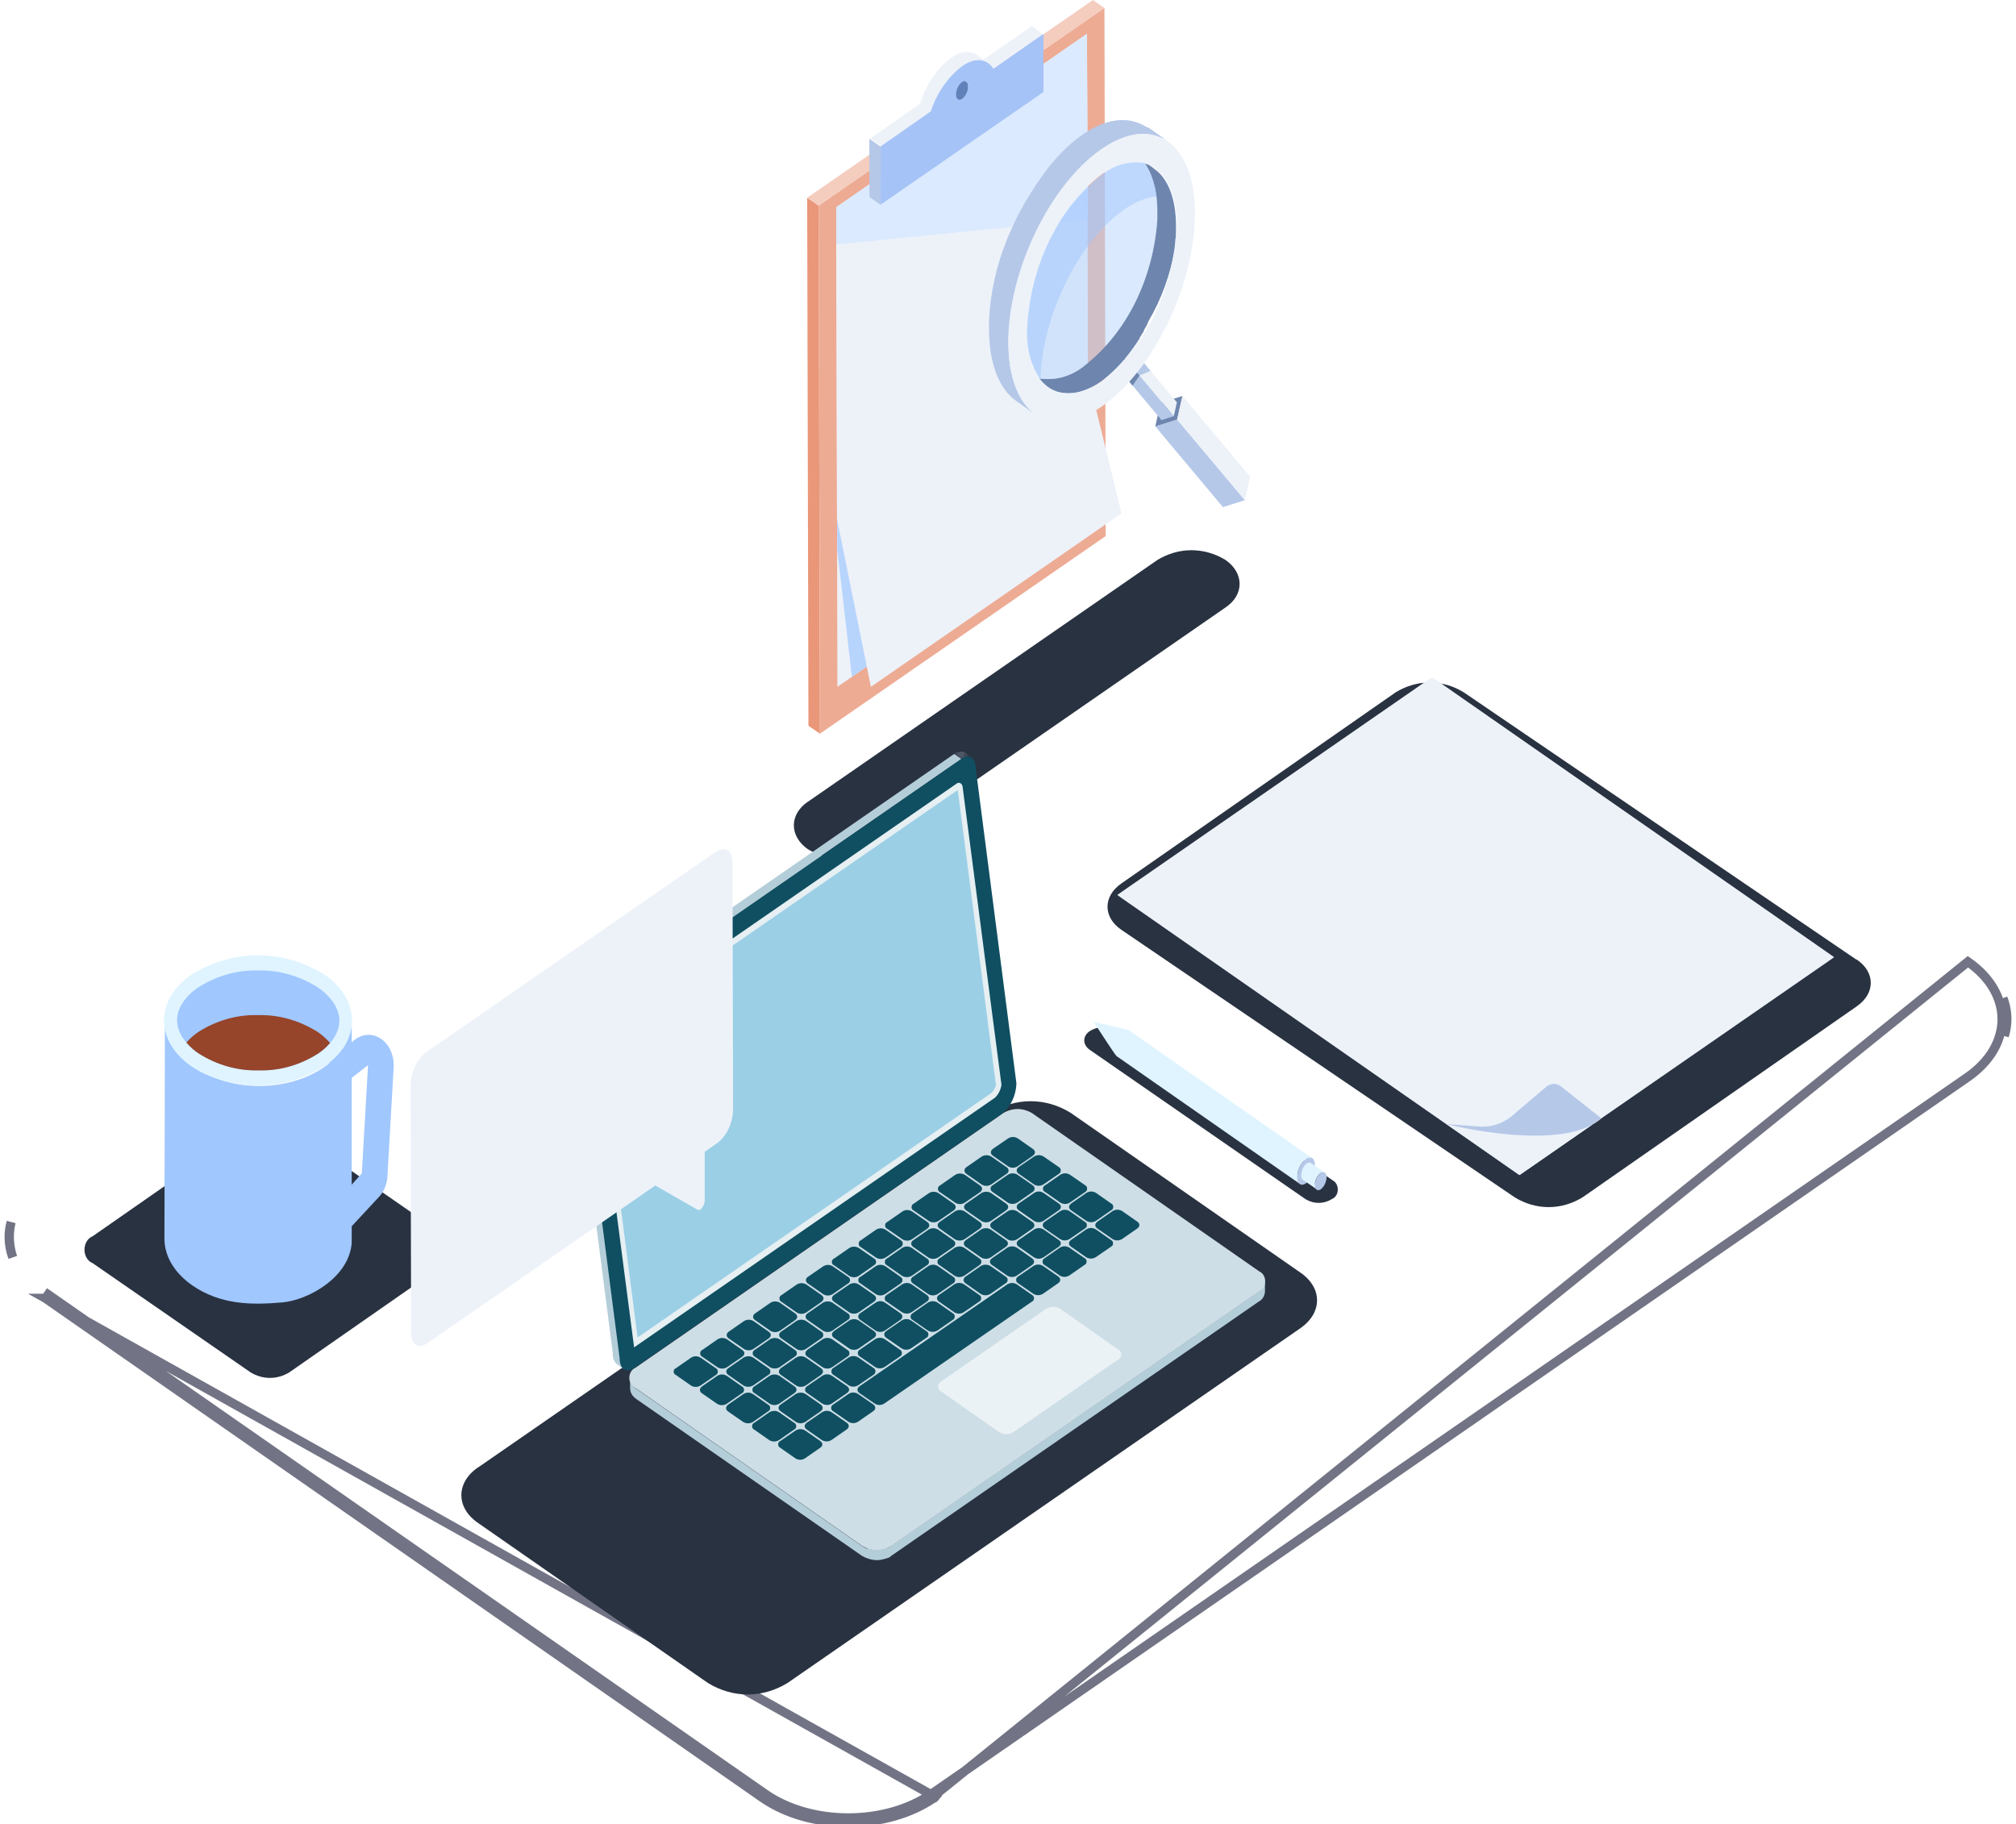 <svg width="221" height="200" viewBox="0 0 221 200" fill="none" xmlns="http://www.w3.org/2000/svg">
<path d="M102.13 196.662L102.317 196.933L215.73 105.434C220.74 108.922 220.718 114.607 215.666 118.107L102.13 196.662ZM102.13 196.662C97.078 200.163 88.891 200.163 83.87 196.662M102.13 196.662L102.317 196.933C99.721 198.636 96.361 199.5 92.984 199.5C89.607 199.5 86.258 198.635 83.682 196.933L83.87 196.662M83.87 196.662L5.277 141.92L5.083 142.199L83.431 196.763C83.431 196.763 83.431 196.763 83.431 196.763C83.514 196.821 83.597 196.877 83.682 196.933L83.87 196.662ZM220 111.743C219.997 112.351 219.905 112.963 219.722 113.569C219.885 112.977 219.968 112.375 219.971 111.768C219.975 110.978 219.841 110.193 219.573 109.432C219.863 110.194 220.003 110.972 220 111.743ZM1 135.593C1.003 135.052 1.075 134.508 1.22 133.969C1.09 134.502 1.024 135.044 1.023 135.588C1.022 136.349 1.148 137.104 1.397 137.839C1.128 137.098 0.996 136.342 1 135.593ZM4.991 142.331C4.991 142.331 4.992 142.331 4.992 142.331L83.336 196.9L83.584 197.073C86.195 198.893 89.602 199.788 92.988 199.788C96.375 199.788 99.789 198.893 102.415 197.073L102.666 196.9L102.855 197.173L4.991 142.331Z" stroke="#727485"/>
<path d="M88.582 87.881L126.882 61.385C128.038 60.683 129.316 60.318 130.613 60.318C131.909 60.318 133.187 60.683 134.343 61.385C136.411 62.829 136.401 65.218 134.343 66.597L96.033 93.106C94.875 93.803 93.597 94.166 92.302 94.166C91.006 94.166 89.729 93.803 88.571 93.106C86.503 91.662 86.514 89.273 88.571 87.881" fill="#293241"/>
<path d="M89.744 22.548L88.486 21.68L88.624 79.564L89.882 80.433L89.744 22.548Z" fill="#E99679"/>
<path d="M121.072 0.881L119.814 0L88.486 21.68L89.744 22.548L121.072 0.881Z" fill="#F4CDBF"/>
<path d="M89.744 22.548L89.882 80.433L121.211 58.766L121.072 0.881L89.744 22.548Z" fill="#EDAB94"/>
<path d="M91.673 22.727L119.154 3.718L119.281 56.275L91.801 75.297L91.673 22.727Z" fill="#EDF2F9"/>
<path d="M91.673 22.727L119.154 3.718L119.239 41.149L122.948 56.275L95.468 75.297L91.758 56.927L91.673 22.727Z" fill="#EDF2F9"/>
<path d="M95.02 73.062L91.758 56.926L91.78 60.21L93.389 74.199L95.02 73.062Z" fill="#B7D4FD"/>
<path d="M119.154 3.718L91.673 22.727V26.803L119.281 24.043L119.154 3.718Z" fill="#DBEAFE"/>
<path d="M106.138 9.403C106.141 9.309 106.122 9.216 106.085 9.134C106.06 9.073 106.019 9.023 105.967 8.994L104.71 8.112C104.772 8.16 104.824 8.226 104.859 8.304C104.877 8.409 104.877 8.518 104.859 8.623C104.873 8.755 104.873 8.888 104.859 9.019C104.823 9.158 104.773 9.291 104.71 9.415C104.652 9.541 104.58 9.657 104.496 9.76C104.424 9.859 104.337 9.941 104.241 10.003C104.203 10.039 104.159 10.065 104.113 10.08H103.985H103.868H103.772L105.029 10.961H105.083C105.52 11.153 105.925 10.463 106.063 10.067C106.137 9.857 106.163 9.628 106.138 9.403Z" fill="#6081B9"/>
<path d="M96.555 16.084L95.297 15.215L95.319 21.603L96.566 22.472L96.555 16.084Z" fill="#B5C8E8"/>
<path d="M113.141 2.836L107.812 6.528L107.076 6.017C106.978 5.949 106.875 5.893 106.767 5.851C105.008 5.11 103.175 7.129 102.183 8.572L102.013 8.84C102.013 8.93 101.917 9.019 101.864 9.096L101.81 9.185C101.447 9.827 101.139 10.512 100.894 11.229V11.344L95.404 15.177L96.662 16.058L102.151 12.226C102.237 11.983 102.333 11.728 102.439 11.472C102.532 11.234 102.638 10.991 102.759 10.744L102.844 10.591C103.057 10.146 103.296 9.719 103.558 9.313C103.697 9.096 103.846 8.904 103.995 8.713C104.145 8.521 104.305 8.342 104.464 8.163C104.624 7.997 104.795 7.831 104.976 7.678C105.141 7.525 105.316 7.389 105.498 7.269C105.629 7.174 105.764 7.089 105.904 7.014L106.277 6.835L106.628 6.72H106.959C107.062 6.707 107.165 6.707 107.268 6.72C107.353 6.707 107.439 6.707 107.524 6.72L108.771 7.588L114.261 3.756L113.141 2.836Z" fill="#EDF2F9"/>
<path d="M105.467 7.256C106.916 6.247 108.195 6.439 108.899 7.537L114.389 3.705V10.092L108.537 14.13L102.397 18.384L96.544 22.433V16.046L102.034 12.213C102.715 10.169 103.916 8.435 105.467 7.256ZM105.467 10.833C105.661 10.684 105.823 10.48 105.938 10.24C106.053 10 106.118 9.73 106.127 9.454C106.127 8.943 105.829 8.738 105.467 8.994C105.271 9.142 105.108 9.345 104.993 9.585C104.878 9.826 104.813 10.096 104.806 10.373C104.806 10.872 105.104 11.076 105.467 10.833Z" fill="#A5C3F6"/>
<path d="M136.465 54.831L134.066 55.598L126.647 46.745L129.046 45.991L136.465 54.831Z" fill="#B5C8E8"/>
<path d="M129.046 45.991L126.647 46.745L127.223 44.164L129.621 43.41L129.046 45.991Z" fill="#6E86AE"/>
<path d="M129.621 43.41L137.04 52.251L136.465 54.831L129.046 45.991L129.621 43.41Z" fill="#EDF2F9"/>
<path d="M128.673 45.62L127.33 46.055L122.97 40.855L124.324 40.434L128.673 45.62Z" fill="#B5C8E8"/>
<path d="M124.324 40.434L122.97 40.855L123.311 39.348L124.665 38.913L124.324 40.434Z" fill="#475771"/>
<path d="M124.665 38.913L129.014 44.113L128.673 45.62L124.324 40.434L124.665 38.913Z" fill="#EDF2F9"/>
<path d="M124.153 42.273L124.931 41.162L124.633 40.804L123.663 41.686L124.153 42.273Z" fill="#6E86AE"/>
<path d="M124.931 41.162L126.125 40.664L125.134 39.463L124.675 40.855L124.931 41.162Z" fill="#B5C8E8"/>
<path d="M110.605 36.639C110.673 35.118 110.88 33.61 111.223 32.142C111.237 32.056 111.255 31.971 111.276 31.887C111.718 30.042 112.318 28.257 113.067 26.56L113.163 26.33C114.521 23.212 116.371 20.44 118.61 18.166C120.923 15.892 124.323 13.695 127.383 15.177H127.511L127.894 15.394L128.012 15.471L125.88 13.976H125.826H125.763C121.861 11.421 117.16 15.356 114.645 18.741C111.223 23.34 108.675 28.962 108.419 35.196C108.419 35.272 108.419 35.349 108.419 35.413C108.419 35.477 108.419 35.873 108.419 36.09C108.419 39.923 109.571 42.682 111.404 43.96L113.536 45.467C111.702 44.19 110.562 41.468 110.551 37.597C110.551 37.368 110.551 37.15 110.551 36.92C110.56 36.825 110.578 36.73 110.605 36.639Z" fill="#B5C8E8"/>
<path d="M128.801 27.275C128.801 27.148 128.801 27.007 128.854 26.879C128.859 26.816 128.859 26.751 128.854 26.688C128.854 26.407 128.854 26.125 128.918 25.844C128.918 25.844 128.918 25.729 128.918 25.666C128.918 25.384 128.918 25.103 128.918 24.81C128.918 21.705 128.001 19.521 126.519 18.499L124.462 16.889C125.944 17.911 126.85 20.096 126.861 23.277C126.861 23.558 126.861 23.839 126.861 24.12C126.637 27.272 125.826 30.325 124.489 33.053C123.152 35.781 121.321 38.115 119.132 39.884C117.721 41.133 115.975 41.715 114.229 41.52H114.112C113.974 41.495 113.839 41.456 113.707 41.405L113.334 41.239H113.238L112.928 41.06H112.833L114.964 42.567L115.263 42.746H115.327C115.448 42.809 115.573 42.86 115.7 42.899C115.832 42.951 115.968 42.99 116.105 43.014H116.158C119.729 43.755 122.938 40.204 124.942 37.099V37.023C125.102 36.78 125.251 36.537 125.4 36.282V36.205C125.549 35.962 125.677 35.707 125.816 35.451V35.388L125.869 35.273C127.288 32.872 128.286 30.151 128.801 27.275Z" fill="#6E86AE"/>
<path d="M120.731 16.352C126.381 12.443 130.975 15.586 130.996 23.366C131.018 31.146 126.445 40.638 120.795 44.547C115.146 48.456 110.551 45.314 110.53 37.534C110.509 29.753 115.082 20.261 120.731 16.352ZM120.785 41.775C123.171 39.91 125.156 37.398 126.581 34.441C128.005 31.485 128.828 28.167 128.982 24.758C128.982 18.511 125.272 15.994 120.731 19.137C118.345 20.997 116.359 23.508 114.937 26.463C113.514 29.418 112.694 32.734 112.545 36.141C112.545 42.388 116.254 44.905 120.785 41.775Z" fill="#EDF2F9"/>
<path opacity="0.5" d="M120.795 19.137C122.167 18.037 123.83 17.582 125.464 17.86C126.462 19.384 126.965 21.29 126.882 23.226C126.882 23.506 126.882 23.788 126.882 24.069C126.661 27.232 125.85 30.296 124.508 33.033C123.167 35.771 121.33 38.112 119.132 39.884C117.725 41.134 115.983 41.716 114.239 41.52H114.122H113.994C112.996 40.006 112.495 38.106 112.587 36.18C112.73 32.763 113.549 29.435 114.976 26.472C116.403 23.509 118.398 20.995 120.795 19.137Z" fill="#B7D4FD"/>
<path opacity="0.5" d="M123.226 22.983C124.305 22.198 125.511 21.697 126.765 21.514C126.63 20.184 126.178 18.928 125.464 17.898C123.83 17.621 122.167 18.075 120.795 19.176C118.406 21.032 116.418 23.541 114.995 26.497C113.572 29.453 112.754 32.771 112.609 36.179C112.516 38.106 113.017 40.006 114.016 41.52H114.069C114.25 34.595 118.269 26.419 123.226 22.983Z" fill="#A0C7FE"/>
<path d="M48.885 135.533L31.595 123.562C30.936 123.156 30.205 122.943 29.463 122.943C28.722 122.943 27.991 123.156 27.331 123.562L10.148 135.533C9.89 135.634 9.665 135.831 9.505 136.095C9.345 136.358 9.26 136.676 9.26 137.002C9.26 137.328 9.345 137.645 9.505 137.909C9.665 138.173 9.89 138.37 10.148 138.471L27.459 150.442C28.119 150.846 28.85 151.057 29.591 151.057C30.333 151.057 31.063 150.846 31.723 150.442L48.907 138.471C50.069 137.666 50.069 136.35 48.907 135.533" fill="#293241"/>
<path d="M37.959 135.073L36.072 132.633L39.665 128.634L40.347 116.766L37.405 119.065L35.913 116.268L38.897 113.981C39.315 113.656 39.797 113.473 40.294 113.45C40.791 113.427 41.285 113.566 41.721 113.851C42.158 114.136 42.523 114.558 42.776 115.071C43.029 115.584 43.163 116.17 43.161 116.766V116.881L42.479 128.813C42.46 129.682 42.158 130.508 41.637 131.113L37.959 135.073Z" fill="#A0C7FE"/>
<path d="M38.577 112.269C38.076 116.102 34.441 118.005 31.723 118.657C28.506 119.448 25.164 119.066 22.13 117.558L21.863 117.417C21.607 117.264 21.351 117.111 21.117 116.945C20.223 116.358 19.445 115.548 18.836 114.569C18.353 113.783 18.088 112.836 18.079 111.86L18.026 135.788C18.026 137.628 19.028 139.468 21.053 140.898C24.166 143.045 27.534 143.083 30.988 142.776C33.77 142.521 38.279 140.055 38.556 136.248V135.993V135.891V111.962C38.567 112.064 38.574 112.167 38.577 112.269Z" fill="#A0C7FE"/>
<path d="M35.55 106.827C39.579 109.612 39.601 114.134 35.55 116.919C33.299 118.296 30.808 119.014 28.28 119.014C25.753 119.014 23.261 118.296 21.01 116.919C16.981 114.134 16.96 109.612 21.01 106.827C23.261 105.449 25.753 104.731 28.28 104.731C30.808 104.731 33.299 105.449 35.55 106.827Z" fill="#DFF4FF"/>
<path d="M28.344 117.341C26.052 117.403 23.784 116.761 21.757 115.476C20.264 114.453 19.412 113.125 19.412 111.847C19.412 110.57 20.222 109.292 21.714 108.257C23.729 106.971 25.987 106.328 28.27 106.392C30.562 106.33 32.83 106.972 34.857 108.257C36.35 109.292 37.202 110.608 37.202 111.886C37.202 113.163 36.392 114.441 34.911 115.476C32.894 116.768 30.631 117.411 28.344 117.341Z" fill="#A0C7FE"/>
<path d="M28.344 117.341C30.631 117.411 32.893 116.768 34.91 115.476C35.373 115.165 35.8 114.783 36.179 114.339C35.781 113.879 35.337 113.479 34.857 113.151C32.83 111.865 30.562 111.223 28.27 111.285C25.987 111.221 23.729 111.864 21.714 113.151C21.251 113.467 20.822 113.848 20.435 114.288C20.828 114.754 21.272 115.154 21.756 115.476C23.784 116.761 26.051 117.403 28.344 117.341Z" fill="#96442A"/>
<g style="mix-blend-mode:screen" opacity="0.5">
<path d="M21.064 114.466C21.064 114.466 23.196 111.554 28.994 111.605L24.965 116.536C23.59 116.068 22.277 115.372 21.064 114.466Z" fill="#96442A"/>
</g>
<path d="M52.403 160.879L108.622 121.978C109.972 121.153 111.466 120.722 112.982 120.722C114.497 120.722 115.991 121.153 117.341 121.978L142.583 139.531C144.982 141.192 144.971 143.913 142.583 145.587L86.333 184.5C84.981 185.328 83.485 185.76 81.968 185.76C80.45 185.76 78.954 185.328 77.602 184.5L52.371 166.934C49.973 165.261 49.983 162.553 52.371 160.879" fill="#293241"/>
<path d="M138.671 140.477C138.651 140.713 138.58 140.939 138.464 141.132C138.348 141.325 138.191 141.478 138.01 141.575L97.685 169.477V170.575L138.01 142.674C138.197 142.583 138.358 142.43 138.475 142.233C138.592 142.036 138.66 141.804 138.671 141.563V140.477Z" fill="#B4CED9"/>
<path d="M97.685 169.477L97.344 169.681H97.28C96.594 169.973 95.848 170 95.148 169.758H94.988C94.832 169.698 94.681 169.616 94.54 169.515L69.661 152.192L69.522 152.077C69.469 152.077 69.405 151.987 69.362 151.936C69.297 151.862 69.236 151.78 69.181 151.694C69.135 151.615 69.099 151.529 69.075 151.438C69.064 151.345 69.064 151.25 69.075 151.157V152.281C69.094 152.475 69.15 152.661 69.239 152.825C69.328 152.989 69.447 153.126 69.586 153.227C69.619 153.264 69.655 153.299 69.693 153.329L94.509 170.575C94.983 170.847 95.497 171.003 96.022 171.035C96.298 171.04 96.574 171.006 96.843 170.933C97.02 170.896 97.194 170.845 97.365 170.78C97.484 170.753 97.592 170.681 97.674 170.575C97.813 170.358 97.685 169.732 97.685 169.477Z" fill="#B4CED9"/>
<path d="M69.64 149.956C69.449 150.035 69.284 150.183 69.167 150.38C69.05 150.577 68.987 150.813 68.987 151.055C68.987 151.297 69.05 151.532 69.167 151.729C69.284 151.926 69.449 152.074 69.64 152.153L94.519 169.477C95.013 169.784 95.562 169.944 96.118 169.944C96.675 169.944 97.223 169.784 97.717 169.477L138.042 141.576C138.233 141.496 138.398 141.348 138.515 141.151C138.632 140.954 138.695 140.719 138.695 140.477C138.695 140.235 138.632 139.999 138.515 139.802C138.398 139.605 138.233 139.457 138.042 139.378L113.152 122.042C112.657 121.739 112.109 121.581 111.553 121.581C110.997 121.581 110.449 121.739 109.954 122.042L69.64 149.956Z" fill="#CDDEE6"/>
<mask id="mask0_83_2508" style="mask-type:luminance" maskUnits="userSpaceOnUse" x="104" y="82" width="3" height="2">
<path d="M105.723 82.528L106.511 83.078C106.332 82.969 106.131 82.924 105.931 82.946C105.731 82.969 105.541 83.059 105.381 83.205L104.593 82.656C104.752 82.509 104.942 82.42 105.142 82.397C105.342 82.374 105.543 82.42 105.723 82.528Z" fill="white"/>
</mask>
<g mask="url(#mask0_83_2508)">
<path d="M105.381 83.206L104.593 82.656C104.663 82.603 104.738 82.56 104.817 82.528L105.605 83.078C105.527 83.11 105.452 83.153 105.381 83.206Z" fill="#AFBBCB"/>
<path d="M105.605 83.078L104.816 82.528C104.872 82.49 104.934 82.464 104.998 82.452L105.786 83.001C105.723 83.015 105.662 83.041 105.605 83.078Z" fill="#ABB7C6"/>
<path d="M105.786 83.001L104.998 82.452H105.136L105.925 83.001H105.786Z" fill="#A6B2C1"/>
<path d="M105.925 82.963L105.136 82.414H105.275L106.064 82.963H105.946" fill="#A2ADBC"/>
<path d="M106.042 82.95L105.254 82.401C105.288 82.388 105.325 82.388 105.36 82.401L106.149 82.95H106.042Z" fill="#9EA8B7"/>
<path d="M106.149 82.95L105.36 82.401H105.456L106.245 82.95H106.149Z" fill="#99A4B2"/>
<path d="M106.245 82.963L105.456 82.414H105.552L106.341 82.963H106.245Z" fill="#959FAD"/>
<path d="M106.341 82.988L105.552 82.439H105.637L106.426 82.988H106.341Z" fill="#919AA8"/>
<path d="M106.426 83.014L105.637 82.465H105.712L106.501 83.014H106.426Z" fill="#8C96A3"/>
<path d="M106.501 83.065L105.712 82.516L105.723 82.528L106.511 83.078L106.501 83.065Z" fill="#88919D"/>
</g>
<path d="M67.966 148.896L63.511 114.402L62.722 113.853L67.177 148.346C67.153 148.58 67.183 148.816 67.264 149.03C67.345 149.245 67.474 149.428 67.636 149.56L68.425 150.109C68.262 149.977 68.134 149.794 68.053 149.58C67.972 149.366 67.942 149.129 67.966 148.896Z" fill="#B4CED9"/>
<path d="M63.585 113.483C63.805 112.499 64.326 111.65 65.045 111.106L105.381 83.205L104.593 82.656L64.257 110.557C64.152 110.634 64.052 110.719 63.958 110.813L63.873 110.902C63.244 111.562 62.829 112.467 62.7 113.457C62.69 113.58 62.69 113.704 62.7 113.828L63.489 114.377C63.479 114.232 63.479 114.087 63.489 113.943C63.507 113.785 63.539 113.631 63.585 113.483Z" fill="#B4CED9"/>
<path d="M105.381 83.205C106.255 82.592 106.97 83.09 106.97 84.291L111.425 118.784C111.399 119.444 111.242 120.087 110.967 120.66C110.693 121.233 110.309 121.72 109.848 122.08L69.512 149.982C68.638 150.582 67.924 150.097 67.924 148.896L63.468 114.403C63.498 113.745 63.656 113.106 63.93 112.536C64.204 111.966 64.586 111.48 65.045 111.119L105.381 83.205Z" fill="#0F4F61"/>
<path d="M65.152 114.287C65.234 113.715 65.497 113.202 65.888 112.857L104.912 85.875C104.971 85.838 105.036 85.817 105.102 85.816C105.168 85.814 105.234 85.832 105.293 85.867C105.353 85.902 105.404 85.953 105.444 86.017C105.483 86.081 105.509 86.155 105.52 86.233L109.784 118.925C109.699 119.496 109.436 120.008 109.048 120.356L69.512 147.708L65.152 114.287Z" fill="#E6EFF2"/>
<path d="M65.717 114.288C65.793 113.956 65.949 113.658 66.165 113.432L104.997 86.603L109.176 118.938C109.093 119.269 108.935 119.566 108.718 119.794L69.895 146.622L65.717 114.288Z" fill="#9BCFE6"/>
<path d="M108.835 125.951L110.509 124.802C110.673 124.7 110.856 124.646 111.042 124.646C111.227 124.646 111.41 124.7 111.575 124.802L113.238 125.964C113.525 126.168 113.525 126.488 113.238 126.692L111.564 127.855C111.4 127.96 111.217 128.015 111.031 128.015C110.845 128.015 110.662 127.96 110.498 127.855L108.835 126.692C108.547 126.488 108.547 126.168 108.835 125.964" fill="#0F4F61"/>
<path d="M105.936 127.957L107.609 126.794C107.775 126.695 107.957 126.644 108.142 126.644C108.327 126.644 108.51 126.695 108.675 126.794L110.338 127.957C110.402 127.982 110.458 128.031 110.497 128.096C110.537 128.162 110.558 128.24 110.558 128.321C110.558 128.402 110.537 128.48 110.497 128.546C110.458 128.611 110.402 128.66 110.338 128.685L108.665 129.848C108.5 129.951 108.317 130.004 108.132 130.004C107.946 130.004 107.763 129.951 107.599 129.848L105.936 128.685C105.648 128.481 105.659 128.161 105.936 127.957Z" fill="#0F4F61"/>
<path d="M103.036 129.963L104.71 128.8C104.875 128.7 105.058 128.648 105.243 128.648C105.428 128.648 105.611 128.7 105.776 128.8L107.439 129.963C107.727 130.167 107.727 130.487 107.439 130.691L105.765 131.841C105.601 131.946 105.418 132.001 105.232 132.001C105.046 132.001 104.863 131.946 104.699 131.841L103.036 130.691C102.972 130.666 102.917 130.617 102.877 130.552C102.838 130.486 102.816 130.408 102.816 130.327C102.816 130.246 102.838 130.167 102.877 130.102C102.917 130.037 102.972 129.988 103.036 129.963Z" fill="#0F4F61"/>
<path d="M100.148 131.968L101.821 130.806C101.986 130.704 102.169 130.651 102.354 130.651C102.54 130.651 102.722 130.704 102.887 130.806L104.55 131.968C104.838 132.16 104.838 132.492 104.55 132.697L102.876 133.846C102.712 133.949 102.529 134.003 102.343 134.003C102.158 134.003 101.975 133.949 101.81 133.846L100.148 132.697C100.084 132.671 100.028 132.623 99.988 132.557C99.949 132.492 99.928 132.413 99.928 132.332C99.928 132.252 99.949 132.173 99.988 132.108C100.028 132.042 100.084 131.994 100.148 131.968Z" fill="#0F4F61"/>
<path d="M97.248 133.974L98.922 132.812C99.086 132.706 99.269 132.651 99.455 132.651C99.641 132.651 99.824 132.706 99.988 132.812L101.651 133.961C101.949 134.166 101.938 134.498 101.651 134.702L99.977 135.852C99.812 135.955 99.63 136.009 99.444 136.009C99.258 136.009 99.076 135.955 98.911 135.852L97.248 134.702C97.184 134.677 97.128 134.628 97.089 134.563C97.049 134.498 97.028 134.419 97.028 134.338C97.028 134.258 97.049 134.179 97.089 134.114C97.128 134.048 97.184 133.999 97.248 133.974Z" fill="#0F4F61"/>
<path d="M94.349 135.98L96.022 134.817C96.186 134.712 96.369 134.657 96.555 134.657C96.741 134.657 96.924 134.712 97.088 134.817L98.751 135.967C98.814 135.995 98.868 136.046 98.906 136.112C98.945 136.178 98.965 136.257 98.965 136.337C98.965 136.418 98.945 136.496 98.906 136.563C98.868 136.629 98.814 136.68 98.751 136.708L97.078 137.858C96.913 137.961 96.73 138.015 96.545 138.015C96.359 138.015 96.176 137.961 96.012 137.858L94.349 136.708C94.285 136.683 94.229 136.634 94.19 136.569C94.15 136.503 94.129 136.425 94.129 136.344C94.129 136.263 94.15 136.184 94.19 136.119C94.229 136.054 94.285 136.005 94.349 135.98Z" fill="#0F4F61"/>
<path d="M91.417 137.986L93.091 136.823C93.255 136.72 93.438 136.666 93.624 136.666C93.809 136.666 93.992 136.72 94.157 136.823L95.82 137.973C95.884 137.998 95.939 138.047 95.979 138.112C96.019 138.178 96.04 138.256 96.04 138.337C96.04 138.418 96.019 138.496 95.979 138.562C95.939 138.627 95.884 138.676 95.82 138.701L94.146 139.864C93.982 139.969 93.799 140.024 93.613 140.024C93.427 140.024 93.244 139.969 93.08 139.864L91.417 138.701C91.352 138.68 91.294 138.633 91.252 138.569C91.211 138.504 91.189 138.425 91.189 138.343C91.189 138.262 91.211 138.183 91.252 138.118C91.294 138.053 91.352 138.007 91.417 137.986Z" fill="#0F4F61"/>
<path d="M88.561 139.978L90.234 138.829C90.398 138.724 90.581 138.669 90.767 138.669C90.953 138.669 91.136 138.724 91.3 138.829L92.963 139.978C93.027 140.004 93.083 140.052 93.122 140.118C93.162 140.183 93.183 140.262 93.183 140.343C93.183 140.423 93.162 140.502 93.122 140.567C93.083 140.633 93.027 140.681 92.963 140.707L91.289 141.869C91.125 141.972 90.942 142.026 90.757 142.026C90.571 142.026 90.388 141.972 90.224 141.869L88.561 140.707C88.273 140.502 88.273 140.183 88.561 139.978Z" fill="#0F4F61"/>
<path d="M85.661 141.984L87.335 140.822C87.5 140.722 87.683 140.67 87.868 140.67C88.053 140.67 88.235 140.722 88.401 140.822L90.064 141.984C90.351 142.189 90.341 142.508 90.064 142.712L88.39 143.875C88.226 143.978 88.043 144.032 87.857 144.032C87.671 144.032 87.489 143.978 87.324 143.875L85.661 142.712C85.597 142.687 85.541 142.638 85.502 142.573C85.463 142.508 85.441 142.429 85.441 142.348C85.441 142.268 85.463 142.189 85.502 142.124C85.541 142.058 85.597 142.009 85.661 141.984Z" fill="#0F4F61"/>
<path d="M82.772 143.99L84.446 142.827C84.611 142.725 84.793 142.672 84.979 142.672C85.164 142.672 85.347 142.725 85.512 142.827L87.175 143.99C87.463 144.194 87.463 144.514 87.175 144.718L85.501 145.881C85.337 145.983 85.154 146.036 84.968 146.036C84.783 146.036 84.6 145.983 84.435 145.881L82.772 144.718C82.485 144.514 82.485 144.194 82.772 143.99Z" fill="#0F4F61"/>
<path d="M79.873 145.996L81.547 144.833C81.711 144.731 81.894 144.678 82.08 144.678C82.265 144.678 82.448 144.731 82.612 144.833L84.275 145.996C84.574 146.2 84.563 146.519 84.275 146.724L82.602 147.874C82.437 147.977 82.254 148.03 82.069 148.03C81.883 148.03 81.7 147.977 81.536 147.874L79.873 146.724C79.585 146.519 79.596 146.2 79.873 145.996Z" fill="#0F4F61"/>
<path d="M76.974 148.001L78.647 146.839C78.811 146.734 78.994 146.679 79.18 146.679C79.366 146.679 79.549 146.734 79.713 146.839L81.376 148.001C81.674 148.193 81.674 148.525 81.376 148.73L79.703 149.879C79.538 149.982 79.355 150.036 79.169 150.036C78.984 150.036 78.801 149.982 78.636 149.879L76.974 148.73C76.91 148.704 76.854 148.656 76.814 148.59C76.775 148.525 76.754 148.446 76.754 148.365C76.754 148.285 76.775 148.206 76.814 148.141C76.854 148.075 76.91 148.027 76.974 148.001Z" fill="#0F4F61"/>
<path d="M74.074 150.007L75.748 148.845C75.912 148.74 76.095 148.685 76.281 148.685C76.467 148.685 76.65 148.74 76.814 148.845L78.477 149.994C78.539 150.023 78.593 150.074 78.632 150.14C78.67 150.206 78.69 150.284 78.69 150.365C78.69 150.445 78.67 150.524 78.632 150.59C78.593 150.656 78.539 150.707 78.477 150.735L76.803 151.885C76.639 151.99 76.456 152.045 76.27 152.045C76.084 152.045 75.901 151.99 75.737 151.885L74.074 150.723C74.008 150.701 73.951 150.655 73.909 150.59C73.868 150.526 73.846 150.446 73.846 150.365C73.846 150.283 73.868 150.204 73.909 150.14C73.951 150.075 74.008 150.028 74.074 150.007Z" fill="#0F4F61"/>
<path d="M111.671 127.944L113.344 126.794C113.509 126.691 113.692 126.638 113.877 126.638C114.063 126.638 114.246 126.691 114.41 126.794L116.073 127.944C116.136 127.973 116.19 128.023 116.228 128.09C116.266 128.156 116.287 128.234 116.287 128.315C116.287 128.395 116.266 128.474 116.228 128.54C116.19 128.606 116.136 128.657 116.073 128.685L114.399 129.835C114.235 129.94 114.052 129.995 113.866 129.995C113.681 129.995 113.497 129.94 113.333 129.835L111.671 128.672C111.383 128.481 111.383 128.149 111.671 127.944Z" fill="#0F4F61"/>
<path d="M108.803 129.95L110.477 128.787C110.642 128.685 110.824 128.632 111.01 128.632C111.195 128.632 111.378 128.685 111.543 128.787L113.206 129.937C113.493 130.142 113.493 130.474 113.206 130.665L111.532 131.828C111.368 131.931 111.185 131.985 110.999 131.985C110.814 131.985 110.631 131.931 110.466 131.828L108.803 130.665C108.515 130.474 108.515 130.142 108.803 129.937" fill="#0F4F61"/>
<path d="M105.904 131.956L107.577 130.793C107.744 130.697 107.926 130.647 108.11 130.647C108.295 130.647 108.477 130.697 108.643 130.793L110.306 131.956C110.594 132.16 110.594 132.479 110.306 132.684L108.633 133.846C108.468 133.948 108.285 134.002 108.1 134.002C107.914 134.002 107.732 133.948 107.567 133.846L105.904 132.684C105.616 132.479 105.605 132.16 105.904 131.956Z" fill="#0F4F61"/>
<path d="M103.004 133.961L104.678 132.799C104.844 132.703 105.026 132.653 105.211 132.653C105.395 132.653 105.578 132.703 105.744 132.799L107.407 133.961C107.695 134.153 107.695 134.485 107.407 134.69L105.733 135.852C105.567 135.948 105.385 135.998 105.2 135.998C105.016 135.998 104.833 135.948 104.667 135.852L103.004 134.69C102.716 134.485 102.716 134.153 103.004 133.961Z" fill="#0F4F61"/>
<path d="M100.105 135.967L101.779 134.805C101.943 134.702 102.126 134.648 102.312 134.648C102.497 134.648 102.68 134.702 102.845 134.805L104.507 135.967C104.795 136.159 104.795 136.491 104.507 136.695L102.834 137.858C102.668 137.954 102.485 138.004 102.301 138.004C102.116 138.004 101.934 137.954 101.768 137.858L100.105 136.695C99.817 136.491 99.817 136.159 100.105 135.967Z" fill="#0F4F61"/>
<path d="M97.216 137.973L98.89 136.81C99.054 136.705 99.237 136.65 99.423 136.65C99.609 136.65 99.792 136.705 99.956 136.81L101.619 137.973C101.683 137.998 101.738 138.047 101.778 138.112C101.817 138.178 101.839 138.256 101.839 138.337C101.839 138.418 101.817 138.496 101.778 138.562C101.738 138.627 101.683 138.676 101.619 138.701L99.945 139.864C99.779 139.96 99.597 140.01 99.412 140.01C99.228 140.01 99.045 139.96 98.879 139.864L97.216 138.701C97.152 138.676 97.097 138.627 97.057 138.562C97.017 138.496 96.996 138.418 96.996 138.337C96.996 138.256 97.017 138.178 97.057 138.112C97.097 138.047 97.152 137.998 97.216 137.973Z" fill="#0F4F61"/>
<path d="M94.317 139.979L95.99 138.816C96.155 138.713 96.338 138.659 96.523 138.659C96.709 138.659 96.892 138.713 97.056 138.816L98.719 139.979C99.007 140.17 99.007 140.502 98.719 140.707L97.046 141.857C96.882 141.962 96.699 142.017 96.513 142.017C96.327 142.017 96.144 141.962 95.98 141.857L94.317 140.694C94.251 140.673 94.193 140.626 94.152 140.562C94.111 140.497 94.088 140.418 94.088 140.336C94.088 140.255 94.111 140.176 94.152 140.111C94.193 140.046 94.251 140 94.317 139.979Z" fill="#0F4F61"/>
<path d="M91.417 141.972L93.091 140.822C93.255 140.717 93.438 140.662 93.624 140.662C93.81 140.662 93.993 140.717 94.157 140.822L95.82 141.972C96.108 142.176 96.108 142.508 95.82 142.7L94.146 143.862C93.982 143.965 93.799 144.019 93.613 144.019C93.428 144.019 93.245 143.965 93.08 143.862L91.417 142.7C91.13 142.508 91.13 142.176 91.417 141.972Z" fill="#0F4F61"/>
<path d="M88.529 143.977L90.202 142.815C90.368 142.718 90.551 142.668 90.735 142.668C90.92 142.668 91.102 142.718 91.268 142.815L92.931 143.977C92.995 144.002 93.051 144.051 93.09 144.116C93.13 144.182 93.151 144.261 93.151 144.341C93.151 144.422 93.13 144.501 93.09 144.566C93.051 144.631 92.995 144.68 92.931 144.705L91.257 145.868C91.093 145.971 90.91 146.025 90.725 146.025C90.539 146.025 90.356 145.971 90.192 145.868L88.529 144.705C88.241 144.514 88.241 144.182 88.529 143.977Z" fill="#0F4F61"/>
<path d="M85.629 145.983L87.303 144.82C87.469 144.724 87.651 144.674 87.836 144.674C88.02 144.674 88.203 144.724 88.369 144.82L90.032 145.983C90.096 146.008 90.151 146.057 90.191 146.122C90.23 146.188 90.251 146.266 90.251 146.347C90.251 146.428 90.23 146.506 90.191 146.572C90.151 146.637 90.096 146.686 90.032 146.711L88.358 147.874C88.194 147.979 88.011 148.034 87.825 148.034C87.639 148.034 87.456 147.979 87.292 147.874L85.629 146.711C85.341 146.519 85.341 146.187 85.629 145.983Z" fill="#0F4F61"/>
<path d="M82.73 147.989L84.403 146.826C84.57 146.73 84.752 146.68 84.936 146.68C85.121 146.68 85.303 146.73 85.469 146.826L87.132 147.989C87.196 148.014 87.252 148.063 87.291 148.128C87.331 148.193 87.352 148.272 87.352 148.353C87.352 148.433 87.331 148.512 87.291 148.577C87.252 148.643 87.196 148.692 87.132 148.717L85.459 149.879C85.293 149.976 85.11 150.025 84.926 150.025C84.741 150.025 84.559 149.976 84.393 149.879L82.73 148.717C82.666 148.692 82.61 148.643 82.571 148.577C82.531 148.512 82.51 148.433 82.51 148.353C82.51 148.272 82.531 148.193 82.571 148.128C82.61 148.063 82.666 148.014 82.73 147.989Z" fill="#0F4F61"/>
<path d="M79.83 149.994L81.504 148.832C81.669 148.732 81.852 148.68 82.037 148.68C82.222 148.68 82.405 148.732 82.57 148.832L84.233 149.994C84.297 150.02 84.353 150.068 84.392 150.134C84.431 150.199 84.453 150.278 84.453 150.358C84.453 150.439 84.431 150.518 84.392 150.583C84.353 150.649 84.297 150.697 84.233 150.723L82.559 151.885C82.393 151.981 82.211 152.031 82.026 152.031C81.842 152.031 81.659 151.981 81.493 151.885L79.83 150.723C79.543 150.518 79.543 150.186 79.83 149.994Z" fill="#0F4F61"/>
<path d="M76.942 152L78.615 150.837C78.779 150.732 78.962 150.677 79.148 150.677C79.334 150.677 79.517 150.732 79.681 150.837L81.344 152C81.408 152.025 81.464 152.074 81.503 152.139C81.543 152.205 81.564 152.283 81.564 152.364C81.564 152.445 81.543 152.523 81.503 152.589C81.464 152.654 81.408 152.703 81.344 152.728L79.671 153.891C79.506 153.993 79.323 154.046 79.138 154.046C78.952 154.046 78.769 153.993 78.605 153.891L76.942 152.741C76.654 152.537 76.654 152.204 76.942 152.013" fill="#0F4F61"/>
<path d="M114.559 129.95L116.233 128.787C116.397 128.682 116.58 128.627 116.766 128.627C116.952 128.627 117.135 128.682 117.299 128.787L118.962 129.937C119.025 129.966 119.079 130.016 119.117 130.083C119.155 130.149 119.175 130.227 119.175 130.308C119.175 130.388 119.155 130.467 119.117 130.533C119.079 130.599 119.025 130.65 118.962 130.678L117.288 131.828C117.124 131.933 116.941 131.988 116.755 131.988C116.569 131.988 116.386 131.933 116.222 131.828L114.559 130.665C114.494 130.644 114.436 130.598 114.394 130.533C114.353 130.468 114.331 130.389 114.331 130.308C114.331 130.226 114.353 130.147 114.394 130.082C114.436 130.018 114.494 129.971 114.559 129.95Z" fill="#0F4F61"/>
<path d="M111.671 131.943L113.344 130.793C113.506 130.681 113.69 130.622 113.877 130.622C114.064 130.622 114.248 130.681 114.41 130.793L116.073 131.943C116.371 132.147 116.371 132.479 116.073 132.671L114.399 133.834C114.235 133.937 114.052 133.99 113.866 133.99C113.681 133.99 113.498 133.937 113.333 133.834L111.671 132.671C111.383 132.479 111.383 132.147 111.671 131.943Z" fill="#0F4F61"/>
<path d="M108.771 133.949L110.445 132.799C110.61 132.697 110.792 132.644 110.978 132.644C111.163 132.644 111.346 132.697 111.511 132.799L113.174 133.961C113.472 134.166 113.462 134.485 113.174 134.69L111.5 135.852C111.336 135.955 111.153 136.009 110.967 136.009C110.782 136.009 110.599 135.955 110.434 135.852L108.771 134.69C108.483 134.485 108.483 134.166 108.771 133.961" fill="#0F4F61"/>
<path d="M105.872 135.954L107.545 134.792C107.711 134.693 107.893 134.641 108.078 134.641C108.263 134.641 108.446 134.693 108.611 134.792L110.274 135.954C110.573 136.159 110.562 136.478 110.274 136.682L108.601 137.845C108.435 137.945 108.253 137.997 108.068 137.997C107.883 137.997 107.7 137.945 107.535 137.845L105.872 136.682C105.584 136.478 105.595 136.159 105.872 135.954Z" fill="#0F4F61"/>
<path d="M102.972 137.96L104.646 136.798C104.811 136.698 104.994 136.646 105.179 136.646C105.364 136.646 105.547 136.698 105.712 136.798L107.375 137.96C107.663 138.164 107.652 138.484 107.375 138.688L105.701 139.851C105.536 139.951 105.353 140.003 105.168 140.003C104.983 140.003 104.801 139.951 104.635 139.851L102.983 138.688C102.919 138.663 102.863 138.614 102.824 138.549C102.784 138.484 102.763 138.405 102.763 138.324C102.763 138.243 102.784 138.165 102.824 138.099C102.863 138.034 102.919 137.985 102.983 137.96" fill="#0F4F61"/>
<path d="M100.084 139.966L101.757 138.803C101.921 138.698 102.104 138.643 102.29 138.643C102.476 138.643 102.659 138.698 102.823 138.803L104.486 139.966C104.55 139.991 104.606 140.04 104.645 140.105C104.685 140.17 104.706 140.249 104.706 140.33C104.706 140.411 104.685 140.489 104.645 140.555C104.606 140.62 104.55 140.669 104.486 140.694L102.802 141.856C102.637 141.958 102.454 142.012 102.269 142.012C102.083 142.012 101.901 141.958 101.736 141.856L100.073 140.694C99.785 140.49 99.785 140.17 100.073 139.966" fill="#0F4F61"/>
<path d="M97.184 141.971L98.879 140.809C99.043 140.704 99.226 140.649 99.412 140.649C99.598 140.649 99.781 140.704 99.945 140.809L101.608 141.971C101.906 142.176 101.896 142.495 101.608 142.7L99.934 143.849C99.77 143.952 99.587 144.006 99.401 144.006C99.216 144.006 99.033 143.952 98.868 143.849L97.206 142.7C97.141 142.674 97.086 142.626 97.046 142.56C97.007 142.495 96.986 142.416 96.986 142.336C96.986 142.255 97.007 142.176 97.046 142.111C97.086 142.045 97.141 141.997 97.206 141.971" fill="#0F4F61"/>
<path d="M94.296 143.964L95.969 142.815C96.131 142.702 96.315 142.643 96.502 142.643C96.689 142.643 96.873 142.702 97.035 142.815L98.698 143.964C98.996 144.169 98.996 144.501 98.698 144.693L97.024 145.855C96.861 145.96 96.677 146.015 96.491 146.015C96.305 146.015 96.122 145.96 95.959 145.855L94.296 144.693C94.008 144.501 94.008 144.169 94.296 143.964Z" fill="#0F4F61"/>
<path d="M91.417 145.919L93.091 144.769C93.256 144.667 93.439 144.614 93.624 144.614C93.809 144.614 93.992 144.667 94.157 144.769L95.82 145.932C96.108 146.136 96.108 146.468 95.82 146.66L94.146 147.823C93.982 147.926 93.799 147.979 93.613 147.979C93.428 147.979 93.245 147.926 93.08 147.823L91.417 146.66C91.13 146.468 91.13 146.136 91.417 145.932" fill="#0F4F61"/>
<path d="M88.497 147.976L90.17 146.826C90.335 146.724 90.518 146.671 90.703 146.671C90.889 146.671 91.071 146.724 91.236 146.826L92.899 147.989C92.963 148.014 93.019 148.063 93.058 148.128C93.098 148.193 93.119 148.272 93.119 148.353C93.119 148.433 93.098 148.512 93.058 148.577C93.019 148.643 92.963 148.692 92.899 148.717L91.225 149.879C91.061 149.982 90.878 150.036 90.693 150.036C90.507 150.036 90.324 149.982 90.16 149.879L88.497 148.717C88.209 148.525 88.219 148.193 88.497 147.989" fill="#0F4F61"/>
<path d="M85.597 149.982L87.271 148.832C87.436 148.73 87.618 148.677 87.804 148.677C87.989 148.677 88.172 148.73 88.337 148.832L90 149.994C90.298 150.199 90.287 150.518 90 150.723L88.326 151.885C88.161 151.985 87.978 152.037 87.793 152.037C87.608 152.037 87.425 151.985 87.26 151.885L85.597 150.723C85.309 150.518 85.32 150.199 85.597 149.994" fill="#0F4F61"/>
<path d="M82.698 151.987L84.371 150.825C84.537 150.729 84.72 150.679 84.904 150.679C85.089 150.679 85.271 150.729 85.437 150.825L87.1 151.987C87.388 152.192 87.388 152.511 87.1 152.715L85.427 153.878C85.262 153.98 85.079 154.033 84.894 154.033C84.708 154.033 84.525 153.98 84.361 153.878L82.698 152.715C82.634 152.69 82.578 152.641 82.538 152.576C82.499 152.511 82.478 152.432 82.478 152.351C82.478 152.271 82.499 152.192 82.538 152.127C82.578 152.061 82.634 152.012 82.698 151.987Z" fill="#0F4F61"/>
<path d="M79.809 153.993L81.483 152.831C81.647 152.725 81.83 152.67 82.016 152.67C82.201 152.67 82.385 152.725 82.549 152.831L84.211 153.993C84.275 154.018 84.331 154.067 84.371 154.132C84.41 154.198 84.431 154.276 84.431 154.357C84.431 154.438 84.41 154.517 84.371 154.582C84.331 154.647 84.275 154.696 84.211 154.721L82.538 155.884C82.373 155.984 82.19 156.036 82.005 156.036C81.82 156.036 81.637 155.984 81.472 155.884L79.809 154.734C79.521 154.53 79.521 154.21 79.809 154.006" fill="#0F4F61"/>
<path d="M117.416 131.943L119.09 130.78C119.254 130.677 119.437 130.624 119.623 130.624C119.808 130.624 119.991 130.677 120.156 130.78L121.819 131.943C121.883 131.968 121.938 132.017 121.978 132.082C122.017 132.148 122.039 132.226 122.039 132.307C122.039 132.388 122.017 132.466 121.978 132.532C121.938 132.597 121.883 132.646 121.819 132.671L120.145 133.834C119.98 133.936 119.797 133.989 119.612 133.989C119.427 133.989 119.244 133.936 119.079 133.834L117.416 132.684C117.128 132.479 117.118 132.147 117.416 131.956" fill="#0F4F61"/>
<path d="M114.527 133.936L116.201 132.786C116.365 132.681 116.548 132.626 116.734 132.626C116.92 132.626 117.103 132.681 117.267 132.786L118.93 133.949C118.994 133.974 119.05 134.023 119.089 134.088C119.129 134.153 119.15 134.232 119.15 134.313C119.15 134.393 119.129 134.472 119.089 134.537C119.05 134.603 118.994 134.652 118.93 134.677L117.256 135.827C117.092 135.93 116.909 135.983 116.723 135.983C116.538 135.983 116.355 135.93 116.19 135.827L114.527 134.677C114.24 134.472 114.229 134.14 114.527 133.936Z" fill="#0F4F61"/>
<path d="M111.671 135.942L113.344 134.792C113.509 134.689 113.692 134.635 113.877 134.635C114.063 134.635 114.246 134.689 114.41 134.792L116.073 135.942C116.361 136.146 116.361 136.478 116.073 136.67L114.399 137.832C114.235 137.935 114.052 137.989 113.866 137.989C113.681 137.989 113.498 137.935 113.333 137.832L111.671 136.67C111.383 136.478 111.383 136.146 111.671 135.942Z" fill="#0F4F61"/>
<path d="M108.739 137.947L110.413 136.785C110.578 136.686 110.761 136.634 110.946 136.634C111.131 136.634 111.313 136.686 111.479 136.785L113.142 137.947C113.429 138.152 113.429 138.484 113.142 138.676L111.468 139.838C111.304 139.941 111.121 139.995 110.935 139.995C110.749 139.995 110.567 139.941 110.402 139.838L108.739 138.676C108.451 138.484 108.451 138.152 108.739 137.947Z" fill="#0F4F61"/>
<path d="M105.84 139.953L107.513 138.79C107.68 138.694 107.862 138.644 108.046 138.644C108.231 138.644 108.413 138.694 108.579 138.79L110.242 139.953C110.306 139.978 110.362 140.027 110.401 140.092C110.441 140.158 110.462 140.236 110.462 140.317C110.462 140.398 110.441 140.476 110.401 140.542C110.362 140.607 110.306 140.656 110.242 140.681L108.569 141.844C108.404 141.947 108.221 142 108.036 142C107.85 142 107.667 141.947 107.503 141.844L105.84 140.681C105.563 140.49 105.563 140.157 105.84 139.953Z" fill="#0F4F61"/>
<path d="M102.94 141.959L104.614 140.796C104.779 140.696 104.962 140.644 105.147 140.644C105.332 140.644 105.515 140.696 105.68 140.796L107.343 141.959C107.407 141.984 107.462 142.033 107.502 142.098C107.541 142.163 107.563 142.242 107.563 142.323C107.563 142.404 107.541 142.482 107.502 142.548C107.462 142.613 107.407 142.662 107.343 142.687L105.659 143.849C105.495 143.955 105.312 144.01 105.126 144.01C104.94 144.01 104.757 143.955 104.593 143.849L102.93 142.687C102.642 142.495 102.642 142.163 102.93 141.959" fill="#0F4F61"/>
<path d="M100.041 143.964L101.715 142.802C101.88 142.702 102.062 142.65 102.248 142.65C102.433 142.65 102.615 142.702 102.78 142.802L104.443 143.964C104.507 143.99 104.563 144.038 104.603 144.104C104.642 144.169 104.663 144.248 104.663 144.328C104.663 144.409 104.642 144.488 104.603 144.553C104.563 144.619 104.507 144.667 104.443 144.693L102.77 145.855C102.605 145.955 102.422 146.007 102.237 146.007C102.052 146.007 101.869 145.955 101.704 145.855L100.041 144.705C99.977 144.68 99.921 144.631 99.882 144.566C99.842 144.501 99.821 144.422 99.821 144.341C99.821 144.26 99.842 144.182 99.882 144.116C99.921 144.051 99.977 144.002 100.041 143.977" fill="#0F4F61"/>
<path d="M97.152 145.919L98.826 144.769C98.99 144.664 99.173 144.609 99.359 144.609C99.545 144.609 99.728 144.664 99.892 144.769L101.555 145.932C101.619 145.957 101.674 146.006 101.714 146.071C101.753 146.137 101.775 146.215 101.775 146.296C101.775 146.377 101.753 146.455 101.714 146.521C101.674 146.586 101.619 146.635 101.555 146.66L99.881 147.81C99.717 147.915 99.534 147.97 99.348 147.97C99.162 147.97 98.979 147.915 98.815 147.81L97.152 146.66C96.864 146.456 96.854 146.123 97.152 145.919Z" fill="#0F4F61"/>
<path d="M94.253 147.963L95.926 146.813C96.091 146.71 96.274 146.657 96.459 146.657C96.645 146.657 96.828 146.71 96.992 146.813L98.655 147.963C98.718 147.992 98.772 148.042 98.81 148.108C98.849 148.175 98.869 148.253 98.869 148.334C98.869 148.414 98.849 148.493 98.81 148.559C98.772 148.625 98.718 148.676 98.655 148.704L96.982 149.854C96.817 149.957 96.634 150.011 96.449 150.011C96.263 150.011 96.08 149.957 95.916 149.854L94.253 148.704C94.19 148.676 94.136 148.625 94.098 148.559C94.06 148.493 94.039 148.414 94.039 148.334C94.039 148.253 94.06 148.175 94.098 148.108C94.136 148.042 94.19 147.992 94.253 147.963Z" fill="#0F4F61"/>
<path d="M91.353 149.969L93.027 148.819C93.191 148.716 93.374 148.662 93.56 148.662C93.746 148.662 93.928 148.716 94.093 148.819L95.756 149.969C95.819 149.997 95.873 150.048 95.911 150.114C95.949 150.18 95.969 150.259 95.969 150.339C95.969 150.42 95.949 150.498 95.911 150.564C95.873 150.631 95.819 150.681 95.756 150.71L94.082 151.859C93.918 151.962 93.735 152.016 93.549 152.016C93.364 152.016 93.181 151.962 93.016 151.859L91.353 150.71C91.29 150.681 91.236 150.631 91.198 150.564C91.16 150.498 91.14 150.42 91.14 150.339C91.14 150.259 91.16 150.18 91.198 150.114C91.236 150.048 91.29 149.997 91.353 149.969Z" fill="#0F4F61"/>
<path d="M88.465 151.974L90.138 150.825C90.302 150.72 90.485 150.665 90.671 150.665C90.857 150.665 91.04 150.72 91.204 150.825L92.867 151.974C93.155 152.179 93.155 152.511 92.867 152.703L91.194 153.865C91.029 153.968 90.846 154.022 90.661 154.022C90.475 154.022 90.292 153.968 90.128 153.865L88.465 152.703C88.177 152.511 88.188 152.179 88.465 151.974Z" fill="#0F4F61"/>
<path d="M85.565 153.98L87.239 152.818C87.405 152.721 87.587 152.672 87.772 152.672C87.956 152.672 88.138 152.721 88.305 152.818L89.968 153.98C90.255 154.185 90.255 154.504 89.968 154.708L88.294 155.871C88.13 155.976 87.947 156.031 87.761 156.031C87.575 156.031 87.392 155.976 87.228 155.871L85.565 154.708C85.277 154.517 85.277 154.185 85.565 153.98Z" fill="#0F4F61"/>
<path d="M82.666 155.986L84.339 154.823C84.505 154.723 84.687 154.671 84.872 154.671C85.058 154.671 85.24 154.723 85.405 154.823L87.068 155.986C87.132 156.011 87.188 156.06 87.228 156.125C87.267 156.191 87.288 156.269 87.288 156.35C87.288 156.431 87.267 156.509 87.228 156.575C87.188 156.64 87.132 156.689 87.068 156.714L85.395 157.877C85.229 157.977 85.047 158.029 84.862 158.029C84.677 158.029 84.494 157.977 84.329 157.877L82.666 156.714C82.602 156.689 82.546 156.64 82.507 156.575C82.467 156.509 82.446 156.431 82.446 156.35C82.446 156.269 82.467 156.191 82.507 156.125C82.546 156.06 82.602 156.011 82.666 155.986Z" fill="#0F4F61"/>
<path d="M120.284 133.936L121.957 132.773C122.122 132.67 122.305 132.617 122.49 132.617C122.676 132.617 122.859 132.67 123.023 132.773L124.686 133.936C124.974 134.14 124.974 134.46 124.686 134.664L123.012 135.827C122.848 135.929 122.665 135.982 122.48 135.982C122.294 135.982 122.111 135.929 121.947 135.827L120.294 134.677C119.996 134.472 119.996 134.153 120.294 133.949" fill="#0F4F61"/>
<path d="M117.395 135.942L119.069 134.779C119.232 134.674 119.416 134.619 119.601 134.619C119.787 134.619 119.971 134.674 120.134 134.779L121.797 135.942C121.861 135.967 121.917 136.016 121.957 136.081C121.996 136.146 122.017 136.225 122.017 136.306C122.017 136.386 121.996 136.465 121.957 136.53C121.917 136.596 121.861 136.645 121.797 136.67L120.124 137.82C119.959 137.923 119.776 137.976 119.591 137.976C119.405 137.976 119.222 137.923 119.058 137.82L117.406 136.67C117.107 136.465 117.107 136.146 117.406 135.942" fill="#0F4F61"/>
<path d="M114.495 137.947L116.169 136.785C116.333 136.682 116.516 136.628 116.702 136.628C116.888 136.628 117.07 136.682 117.235 136.785L118.898 137.935C118.962 137.96 119.018 138.009 119.057 138.074C119.097 138.139 119.118 138.218 119.118 138.299C119.118 138.379 119.097 138.458 119.057 138.523C119.018 138.589 118.962 138.638 118.898 138.663L117.224 139.825C117.06 139.928 116.877 139.982 116.691 139.982C116.506 139.982 116.323 139.928 116.158 139.825L114.506 138.676C114.442 138.65 114.386 138.602 114.347 138.536C114.307 138.471 114.286 138.392 114.286 138.311C114.286 138.231 114.307 138.152 114.347 138.087C114.386 138.021 114.442 137.973 114.506 137.947" fill="#0F4F61"/>
<path d="M111.607 139.94L113.28 138.79C113.444 138.685 113.627 138.63 113.813 138.63C113.999 138.63 114.182 138.685 114.346 138.79L116.009 139.94C116.297 140.145 116.297 140.477 116.009 140.668L114.335 141.831C114.171 141.934 113.988 141.988 113.803 141.988C113.617 141.988 113.434 141.934 113.27 141.831L111.607 140.681C111.544 140.653 111.49 140.602 111.452 140.536C111.413 140.47 111.393 140.391 111.393 140.311C111.393 140.23 111.413 140.152 111.452 140.085C111.49 140.019 111.544 139.969 111.607 139.94Z" fill="#0F4F61"/>
<path d="M91.332 153.98L93.006 152.818C93.169 152.713 93.353 152.658 93.538 152.658C93.725 152.658 93.908 152.713 94.072 152.818L95.734 153.967C96.022 154.172 96.022 154.504 95.734 154.696L94.061 155.858C93.896 155.961 93.713 156.015 93.528 156.015C93.342 156.015 93.159 155.961 92.995 155.858L91.332 154.708C91.268 154.683 91.212 154.634 91.173 154.569C91.133 154.504 91.112 154.425 91.112 154.344C91.112 154.264 91.133 154.185 91.173 154.12C91.212 154.054 91.268 154.005 91.332 153.98Z" fill="#0F4F61"/>
<path d="M88.433 155.973L90.106 154.824C90.271 154.721 90.454 154.667 90.639 154.667C90.825 154.667 91.008 154.721 91.172 154.824L92.825 155.973C93.123 156.178 93.112 156.497 92.825 156.701L91.151 157.864C90.987 157.967 90.804 158.021 90.618 158.021C90.432 158.021 90.249 157.967 90.085 157.864L88.433 156.714C88.134 156.51 88.145 156.178 88.433 155.973Z" fill="#0F4F61"/>
<path d="M85.533 157.979L87.207 156.829C87.371 156.726 87.554 156.672 87.74 156.672C87.925 156.672 88.108 156.726 88.273 156.829L89.925 157.979C90.223 158.183 90.223 158.503 89.925 158.707L88.251 159.87C88.088 159.975 87.904 160.03 87.718 160.03C87.532 160.03 87.349 159.975 87.185 159.87L85.523 158.707C85.459 158.682 85.403 158.633 85.363 158.568C85.324 158.502 85.303 158.424 85.303 158.343C85.303 158.262 85.324 158.184 85.363 158.118C85.403 158.053 85.459 158.004 85.523 157.979" fill="#0F4F61"/>
<path d="M94.221 151.974L110.413 140.809C110.577 140.706 110.76 140.652 110.946 140.652C111.131 140.652 111.314 140.706 111.479 140.809L113.131 141.959C113.195 141.984 113.251 142.033 113.29 142.098C113.33 142.163 113.351 142.242 113.351 142.323C113.351 142.403 113.33 142.482 113.29 142.547C113.251 142.613 113.195 142.662 113.131 142.687L96.939 153.865C96.775 153.97 96.592 154.025 96.406 154.025C96.22 154.025 96.037 153.97 95.873 153.865L94.21 152.715C93.922 152.511 93.922 152.179 94.21 151.987" fill="#0F4F61"/>
<path d="M103.143 151.464L114.677 143.479C114.914 143.334 115.177 143.259 115.444 143.259C115.711 143.259 115.974 143.334 116.212 143.479L122.607 147.963C122.699 148.002 122.778 148.074 122.834 148.168C122.89 148.263 122.92 148.377 122.92 148.493C122.92 148.61 122.89 148.723 122.834 148.818C122.778 148.913 122.699 148.985 122.607 149.023L111.074 157.008C110.836 157.153 110.573 157.228 110.306 157.228C110.039 157.228 109.776 157.153 109.539 157.008L103.143 152.524C102.727 152.243 102.727 151.757 103.143 151.464Z" fill="#EBF2F5"/>
<path d="M78.562 93.31L46.721 115.348C46.218 115.737 45.8 116.265 45.502 116.887C45.203 117.509 45.033 118.208 45.005 118.925L45.069 146.085C45.069 147.363 45.837 147.938 46.796 147.286L71.835 129.963L76.441 132.607C76.49 132.637 76.545 132.653 76.6 132.653C76.656 132.653 76.711 132.637 76.76 132.607C76.902 132.499 77.02 132.352 77.105 132.179C77.19 132.006 77.24 131.811 77.251 131.611V126.271L78.647 125.3C79.147 124.907 79.564 124.379 79.862 123.757C80.16 123.136 80.332 122.439 80.363 121.723L80.299 94.562C80.299 93.285 79.521 92.71 78.572 93.362" fill="#EDF2F9"/>
<path d="M203.45 105.166L160.46 75.898C159.305 75.19 158.026 74.821 156.729 74.821C155.432 74.821 154.153 75.19 152.998 75.898L122.948 96.837C120.891 98.254 120.902 100.567 122.948 101.947L166.035 131.253C167.189 131.963 168.468 132.333 169.765 132.333C171.063 132.333 172.342 131.963 173.496 131.253L203.556 110.314C205.592 108.896 205.582 106.584 203.556 105.204" fill="#293241"/>
<path d="M201.062 104.936L156.984 74.237L122.479 98.114L166.557 128.813L201.062 104.936Z" fill="#EDF2F9"/>
<mask id="mask1_83_2508" style="mask-type:luminance" maskUnits="userSpaceOnUse" x="122" y="74" width="80" height="55">
<path d="M201.062 104.936L156.984 74.237L122.479 98.114L166.557 128.813L201.062 104.936Z" fill="white"/>
</mask>
<g mask="url(#mask1_83_2508)">
<path d="M122.479 98.114L156.984 74.237L201.062 104.936L166.557 128.813L122.479 98.114Z" fill="#EDF2F9"/>
</g>
<path d="M166.557 128.813L175.532 122.591L171.269 119.219C171.026 118.976 170.723 118.835 170.407 118.819C170.091 118.803 169.779 118.912 169.52 119.129L166.163 121.978C165.03 123.073 163.595 123.616 162.144 123.499L158.594 123.23L166.557 128.813Z" fill="#B5C8E8"/>
<path d="M158.573 123.23C158.573 123.23 171.151 126.475 175.564 122.591L166.589 128.813L158.573 123.23Z" fill="#EDF2F9"/>
<path d="M146.058 129.375L122.437 113.035C121.977 112.752 121.467 112.604 120.95 112.604C120.432 112.604 119.923 112.752 119.463 113.035C118.652 113.598 118.663 114.517 119.463 115.092L143.074 131.432C143.531 131.718 144.039 131.868 144.555 131.868C145.071 131.868 145.58 131.718 146.037 131.432C146.216 131.359 146.372 131.221 146.483 131.036C146.593 130.852 146.652 130.63 146.652 130.403C146.652 130.176 146.593 129.955 146.483 129.771C146.372 129.586 146.216 129.448 146.037 129.375" fill="#293241"/>
<path d="M142.221 128.8C142.279 128.276 142.482 127.791 142.797 127.42C143.042 127.101 143.479 126.705 143.862 126.973L123.716 112.921C122.82 112.665 119.9 112.039 119.9 112.039C119.9 112.039 122.234 115.667 122.405 115.782L142.562 129.835C142.462 129.755 142.383 129.643 142.332 129.512C142.281 129.382 142.261 129.237 142.274 129.094C142.274 129.03 142.274 128.954 142.274 128.89L142.221 128.8Z" fill="#DFF4FF"/>
<path d="M143.17 127.05C143.703 126.68 144.14 126.973 144.14 127.714C144.121 128.117 144.024 128.508 143.855 128.857C143.687 129.205 143.452 129.501 143.17 129.72C142.637 130.091 142.2 129.784 142.2 129.056C142.213 128.652 142.308 128.258 142.477 127.909C142.646 127.559 142.884 127.264 143.17 127.05Z" fill="#B5C8E8"/>
<path d="M144.15 129.733C144.194 129.421 144.308 129.129 144.481 128.89C144.641 128.672 144.929 128.417 145.184 128.519L144.054 127.74L143.649 127.472C143.557 127.443 143.46 127.444 143.368 127.475C143.276 127.507 143.193 127.567 143.127 127.65C142.983 127.801 142.867 127.985 142.784 128.192C142.702 128.398 142.655 128.623 142.647 128.851C142.642 128.998 142.679 129.143 142.754 129.26C142.773 129.293 142.799 129.319 142.829 129.337L144.364 130.397C144.301 130.338 144.252 130.262 144.221 130.175C144.189 130.088 144.176 129.993 144.182 129.899C144.168 129.845 144.157 129.789 144.15 129.733Z" fill="#DFF4FF"/>
<path d="M144.779 128.596C145.142 128.353 145.429 128.596 145.429 129.043C145.416 129.31 145.351 129.57 145.24 129.803C145.129 130.035 144.975 130.234 144.79 130.384C144.427 130.627 144.14 130.384 144.14 129.937C144.154 129.67 144.218 129.41 144.329 129.177C144.44 128.945 144.594 128.746 144.779 128.596Z" fill="#B5C8E8"/>
</svg>
